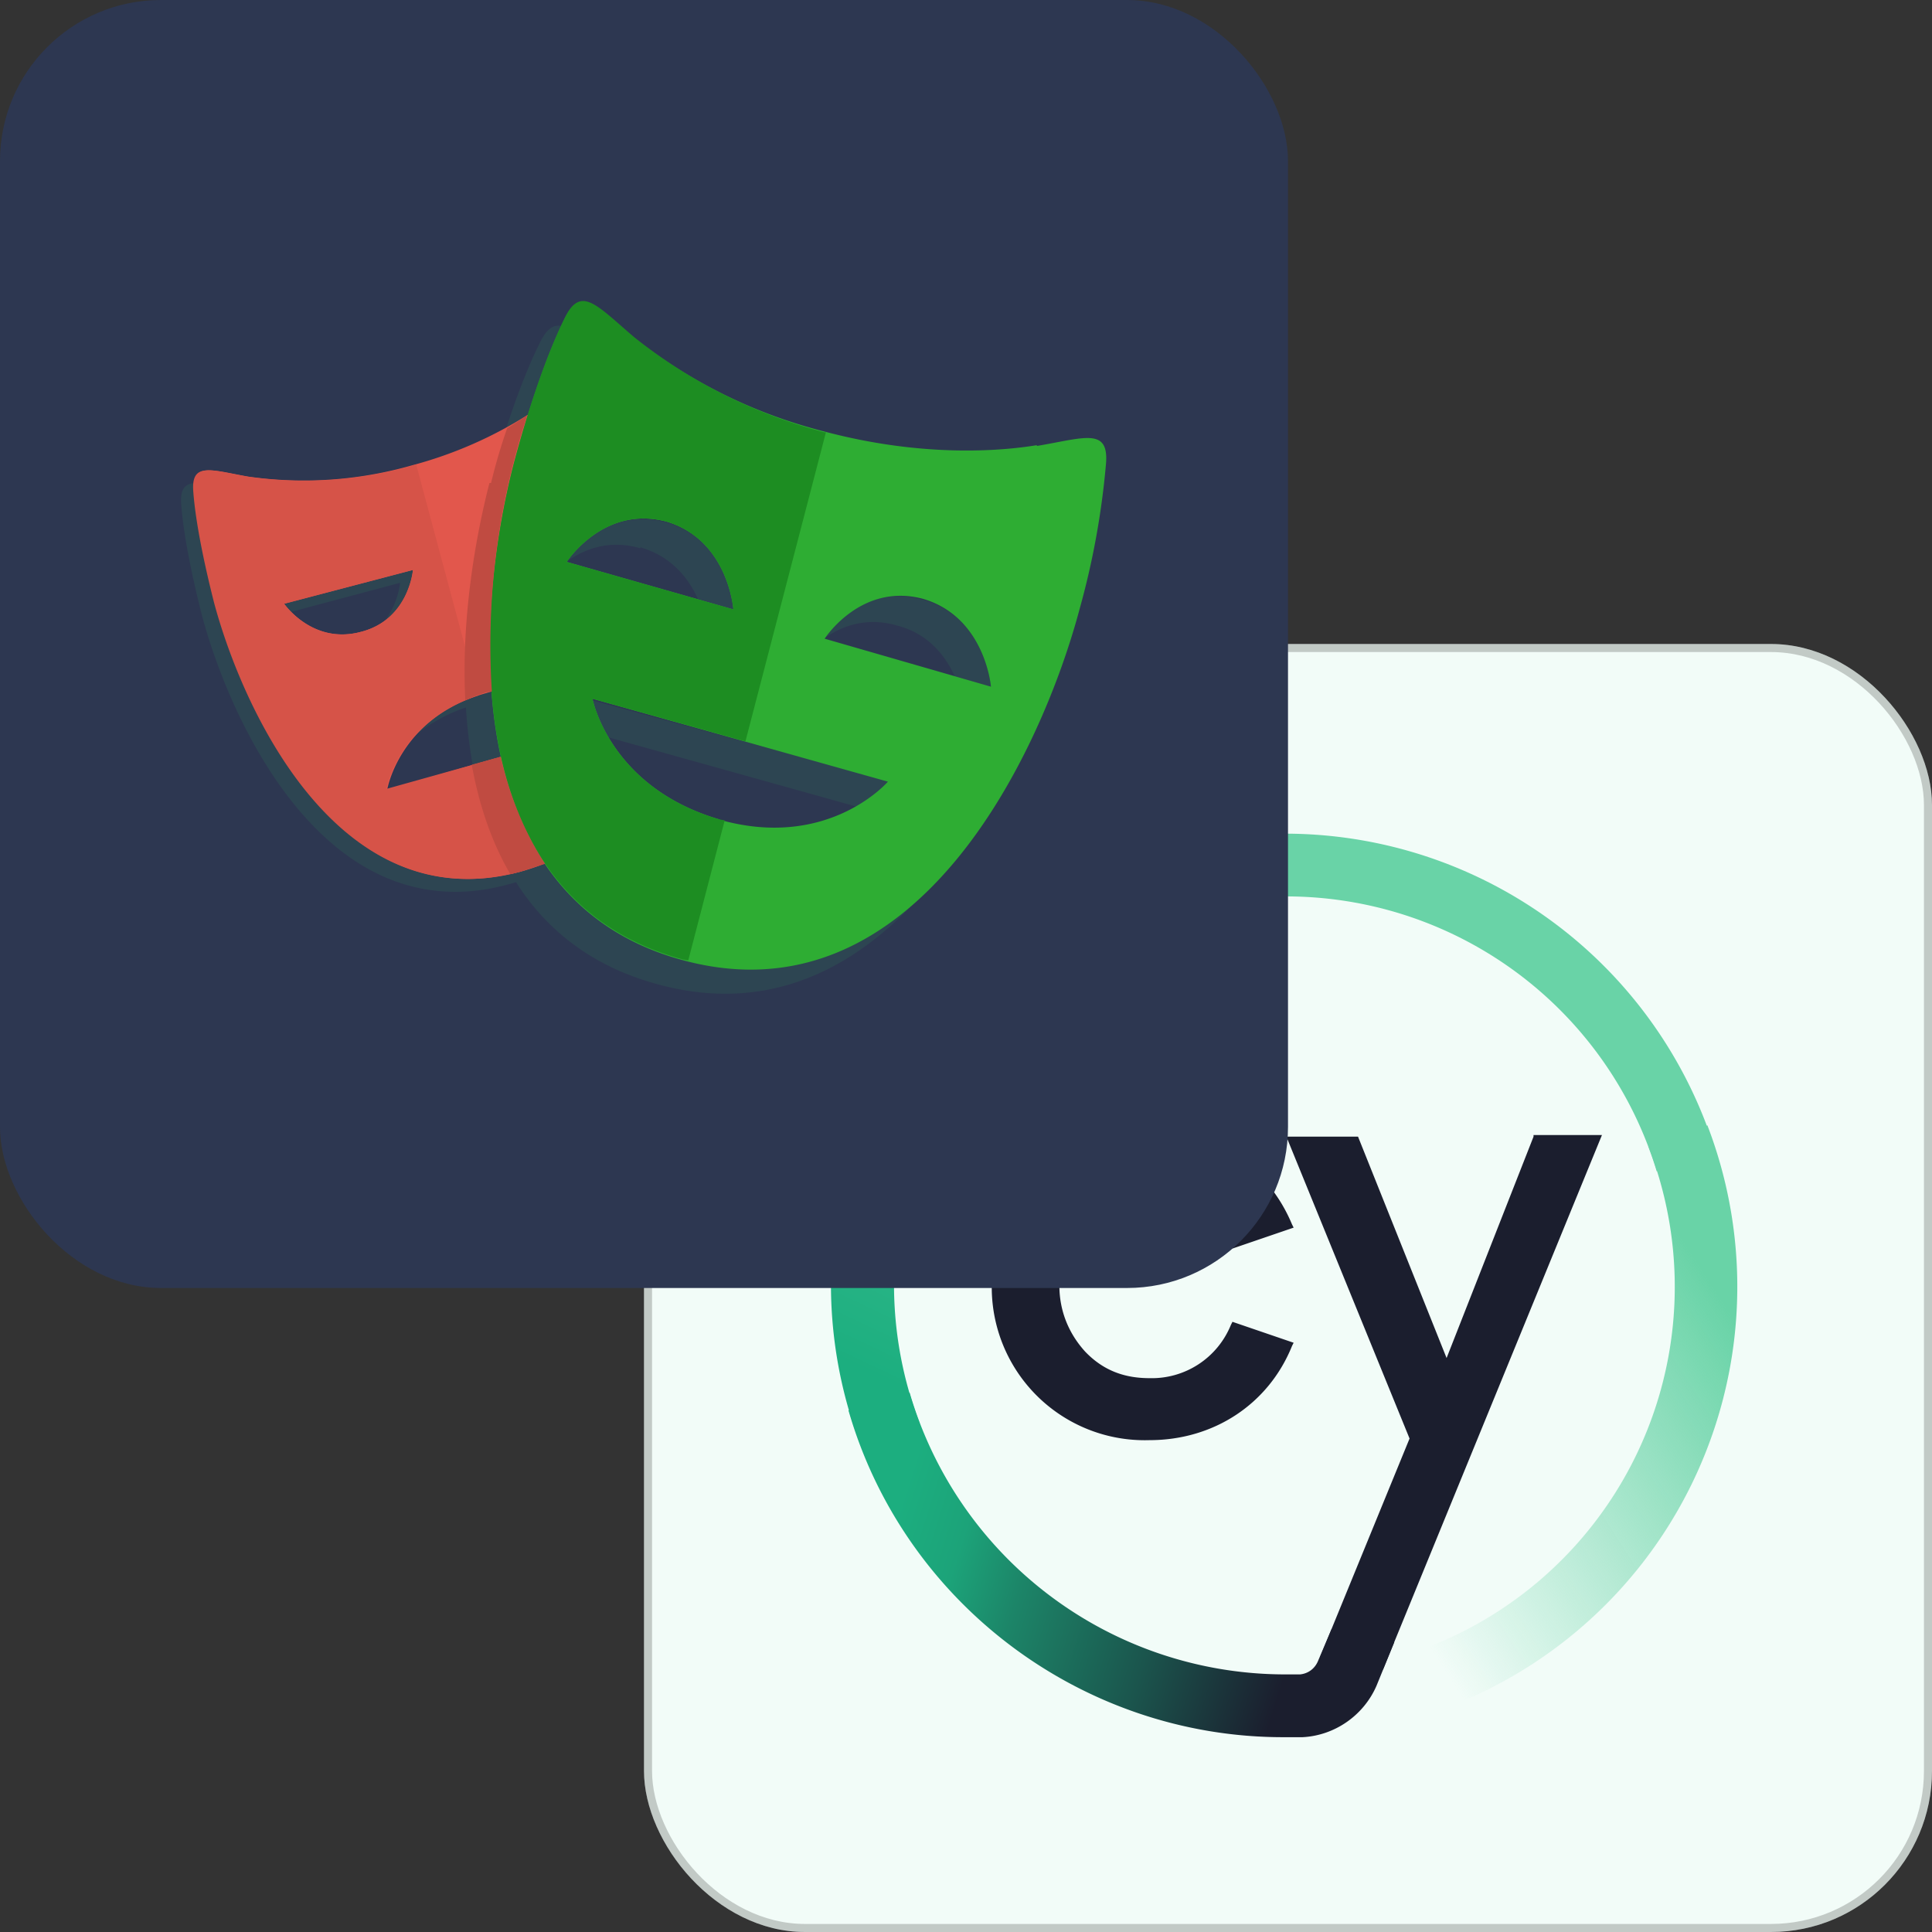 <svg xmlns="http://www.w3.org/2000/svg" width="240" height="240" fill="none"><rect width="100%" height="100%" fill="#333333" stroke="none"/><rect width="160" height="160" x="80" y="80" fill="#F2FCF8" rx="20"/><rect width="159" height="159" x="80.5" y="80.5" stroke="#000" stroke-opacity=".2" rx="19.5"/><path fill="#1B1E2E" d="M142.8 148.1c4.5 0 8.2 2.4 10.1 6.7l.2.3 7.6-2.6-.2-.4c-3-7.2-9.7-11.7-17.7-11.7a19 19 0 0 0-19.6 19.3 19 19 0 0 0 19.6 19.2c8 0 14.8-4.5 17.7-11.7l.2-.4-7.6-2.6-.2.4a10.6 10.6 0 0 1-10.1 6.6c-3.2 0-5.8-1-8-3.3-2-2.2-3.2-5-3.2-8.2 0-3.3 1-6 3.3-8.3 2-2.2 4.7-3.3 7.9-3.3Z"/><path fill="url(#a)" d="m175.9 213.4-2.3-7.5a48 48 0 0 0 31.2-63.4l7.3-2.7a55.9 55.9 0 0 1-36.2 73.6Z"/><path fill="#69D3A7" d="M205.8 145.5a48.1 48.1 0 0 0-55-33.3l-1.4-7.7a56 56 0 0 1 63.8 38.8l-7.4 2.2Z"/><path fill="url(#b)" d="M106.9 179.5a56 56 0 0 1 47-75.7l.8 7.8a48.2 48.2 0 0 0-40.5 65.1l-7.3 2.8Z"/><path fill="#1B1E2E" d="m190.5 141.2-10.8 27.5-11-27.5h-8.9l15.3 37.5-11.1 27.1 7.8 1.6L199 141h-8.5Z"/><path fill="url(#c)" d="m165.4 202.4-1.7 4c-.4.9-1.2 1.5-2.2 1.6h-2a48.6 48.6 0 0 1-46.5-35l-7.6 2.2c6.9 24 29.1 40.6 54 40.6h2.4c4-.2 7.6-2.7 9.2-6.4l2.2-5.4-7.8-1.6Z"/><rect width="160" height="160" fill="#2D3751" rx="20"/><path fill="#2D4552" d="M60.4 86a18 18 0 0 0-9 5.5c1.8-1.5 4.2-3 7.4-3.9 3.3-.9 6.1-.9 8.4-.4v-1.8c-2-.2-4.2 0-6.8.7Zm-9.1-15.2-16 4.2.9 1 13.5-3.6s-.2 2.5-1.9 4.7c3.2-2.4 3.5-6.3 3.5-6.3Zm13.3 37.5c-22.4 6-34.3-20-37.9-33.4A75.6 75.6 0 0 1 24.2 60c-1.2.1-1.8.7-1.7 2.5.2 3 1 7.7 2.6 14 3.6 13.4 15.5 39.4 37.9 33.4 4.9-1.3 8.6-3.7 11.3-6.8a23.2 23.2 0 0 1-9.7 5.2Zm4.2-53.4v1.6h8.8l-.5-1.6h-8.3Z"/><path fill="#2D4552" d="M79.6 68c4 1.2 6 4 7.1 6.4l4.4 1.3s-.6-8.6-8.3-10.8c-7.3-2-11.8 4-12.3 4.8 2.1-1.5 5.2-2.7 9-1.6Zm35 6.5c-7.2-2.1-11.7 4-12.2 4.8 2.1-1.5 5.2-2.7 9-1.6 4 1 6.1 3.9 7.2 6.3l4.5 1.3s-.7-8.6-8.4-10.8ZM110.4 97 73.6 87s.4 2 2 4.6l30.8 8.6c2.6-1.5 3.9-3 3.9-3Zm-25.4 22.1c-29-7.8-25.6-44.8-20.9-62.3 2-7.3 4-12.6 5.6-16.3-1-.2-1.8.4-2.6 2-1.8 3.6-4 9.3-6.2 17.4-4.7 17.6-8.2 54.6 20.9 62.4 13.7 3.7 24.3-2 32.3-10.7a29.9 29.9 0 0 1-29.1 7.5Z"/><path fill="#E2574C" d="M68.8 99.6v-7.5l-20.7 6s1.5-9 12.3-12c3.3-1 6.1-1 8.4-.5V54.9h10.4a62.2 62.2 0 0 0-3.1-8c-1.6-3.1-3.1-1-6.7 1.9-2.5 2-8.8 6.5-18.2 9a49 49 0 0 1-20.4 1.4c-4.5-.8-6.9-1.8-6.7 1.7.2 3 1 7.7 2.6 14 3.6 13.4 15.5 39.4 37.9 33.4 5.9-1.6 10-4.7 12.9-8.7h-8.7ZM35.3 75l16-4.2s-.5 6.2-6.5 7.7c-6 1.6-9.5-3.5-9.5-3.5Z"/><path fill="#2EAD33" d="M128.8 55.3c-4.2.7-14 1.6-26.4-1.7A63.4 63.4 0 0 1 78.8 42c-4.6-3.9-6.6-6.5-8.6-2.5-1.8 3.6-4 9.4-6.2 17.5-4.7 17.5-8.2 54.5 20.9 62.3 29 7.8 44.5-26 49.2-43.6a99 99 0 0 0 3.3-18.2c.3-4.4-2.7-3.1-8.6-2.1ZM70.4 69.8s4.6-7.1 12.4-5c7.7 2.3 8.3 10.9 8.3 10.9l-20.7-5.9Zm19 32c-13.7-4-15.8-15-15.8-15l36.7 10.3s-7.4 8.6-21 4.7Zm13-22.4s4.5-7.1 12.3-5c7.7 2.3 8.4 10.9 8.4 10.9l-20.8-6Z"/><path fill="#D65348" d="M61.6 94.2 48 98s1.4-8.3 11.4-11.6l-7.7-28.7-.6.2a49 49 0 0 1-20.4 1.3c-4.5-.8-6.9-1.8-6.7 1.7.2 3 1 7.7 2.6 14 3.6 13.4 15.5 39.4 37.9 33.4l.7-.2-3.7-13.9ZM35.3 75l16-4.2s-.5 6.2-6.5 7.7c-6 1.6-9.5-3.5-9.5-3.5Z"/><path fill="#1D8D22" d="m90 101.9-.6-.1c-13.7-4-15.8-15-15.8-15l19 5.3 10-38.4h-.2a63.4 63.4 0 0 1-23.6-11.8c-4.6-3.9-6.6-6.5-8.6-2.5-1.8 3.6-4 9.4-6.2 17.5-4.7 17.5-8.2 54.5 20.9 62.3l.6.1L90 102ZM70.4 69.8s4.6-7.1 12.4-5c7.7 2.3 8.3 10.9 8.3 10.9l-20.7-5.9Z"/><path fill="#C04B41" d="m62.2 94-3.6 1c.9 4.9 2.4 9.5 4.8 13.6l1.2-.3 3.1-1c-2.6-4-4.4-8.5-5.5-13.3Zm-1.4-34c-1.8 7-3.5 17-3 27a21 21 0 0 1 2.6-1l.7-.1a91 91 0 0 1 4.4-34.3L63 53.2c-.7 2-1.4 4.3-2 6.8Z"/><defs><linearGradient id="a" x1="220.1" x2="169.8" y1="160.1" y2="192.6" gradientUnits="userSpaceOnUse"><stop offset=".1" stop-color="#69D3A7"/><stop offset="1" stop-color="#69D3A7" stop-opacity="0"/></linearGradient><linearGradient id="b" x1="140.8" x2="109.2" y1="104.3" y2="171.2" gradientUnits="userSpaceOnUse"><stop stop-color="#69D3A7"/><stop offset=".8" stop-color="#2AB586"/><stop offset="1" stop-color="#1CAE7F"/></linearGradient><linearGradient id="c" x1="103.2" x2="185.9" y1="185.4" y2="211.4" gradientUnits="userSpaceOnUse"><stop offset=".1" stop-color="#1CAE7F"/><stop offset=".2" stop-color="#1CA379"/><stop offset=".3" stop-color="#1C8568"/><stop offset=".5" stop-color="#1B554D"/><stop offset=".7" stop-color="#1B1E2E"/></linearGradient></defs></svg>